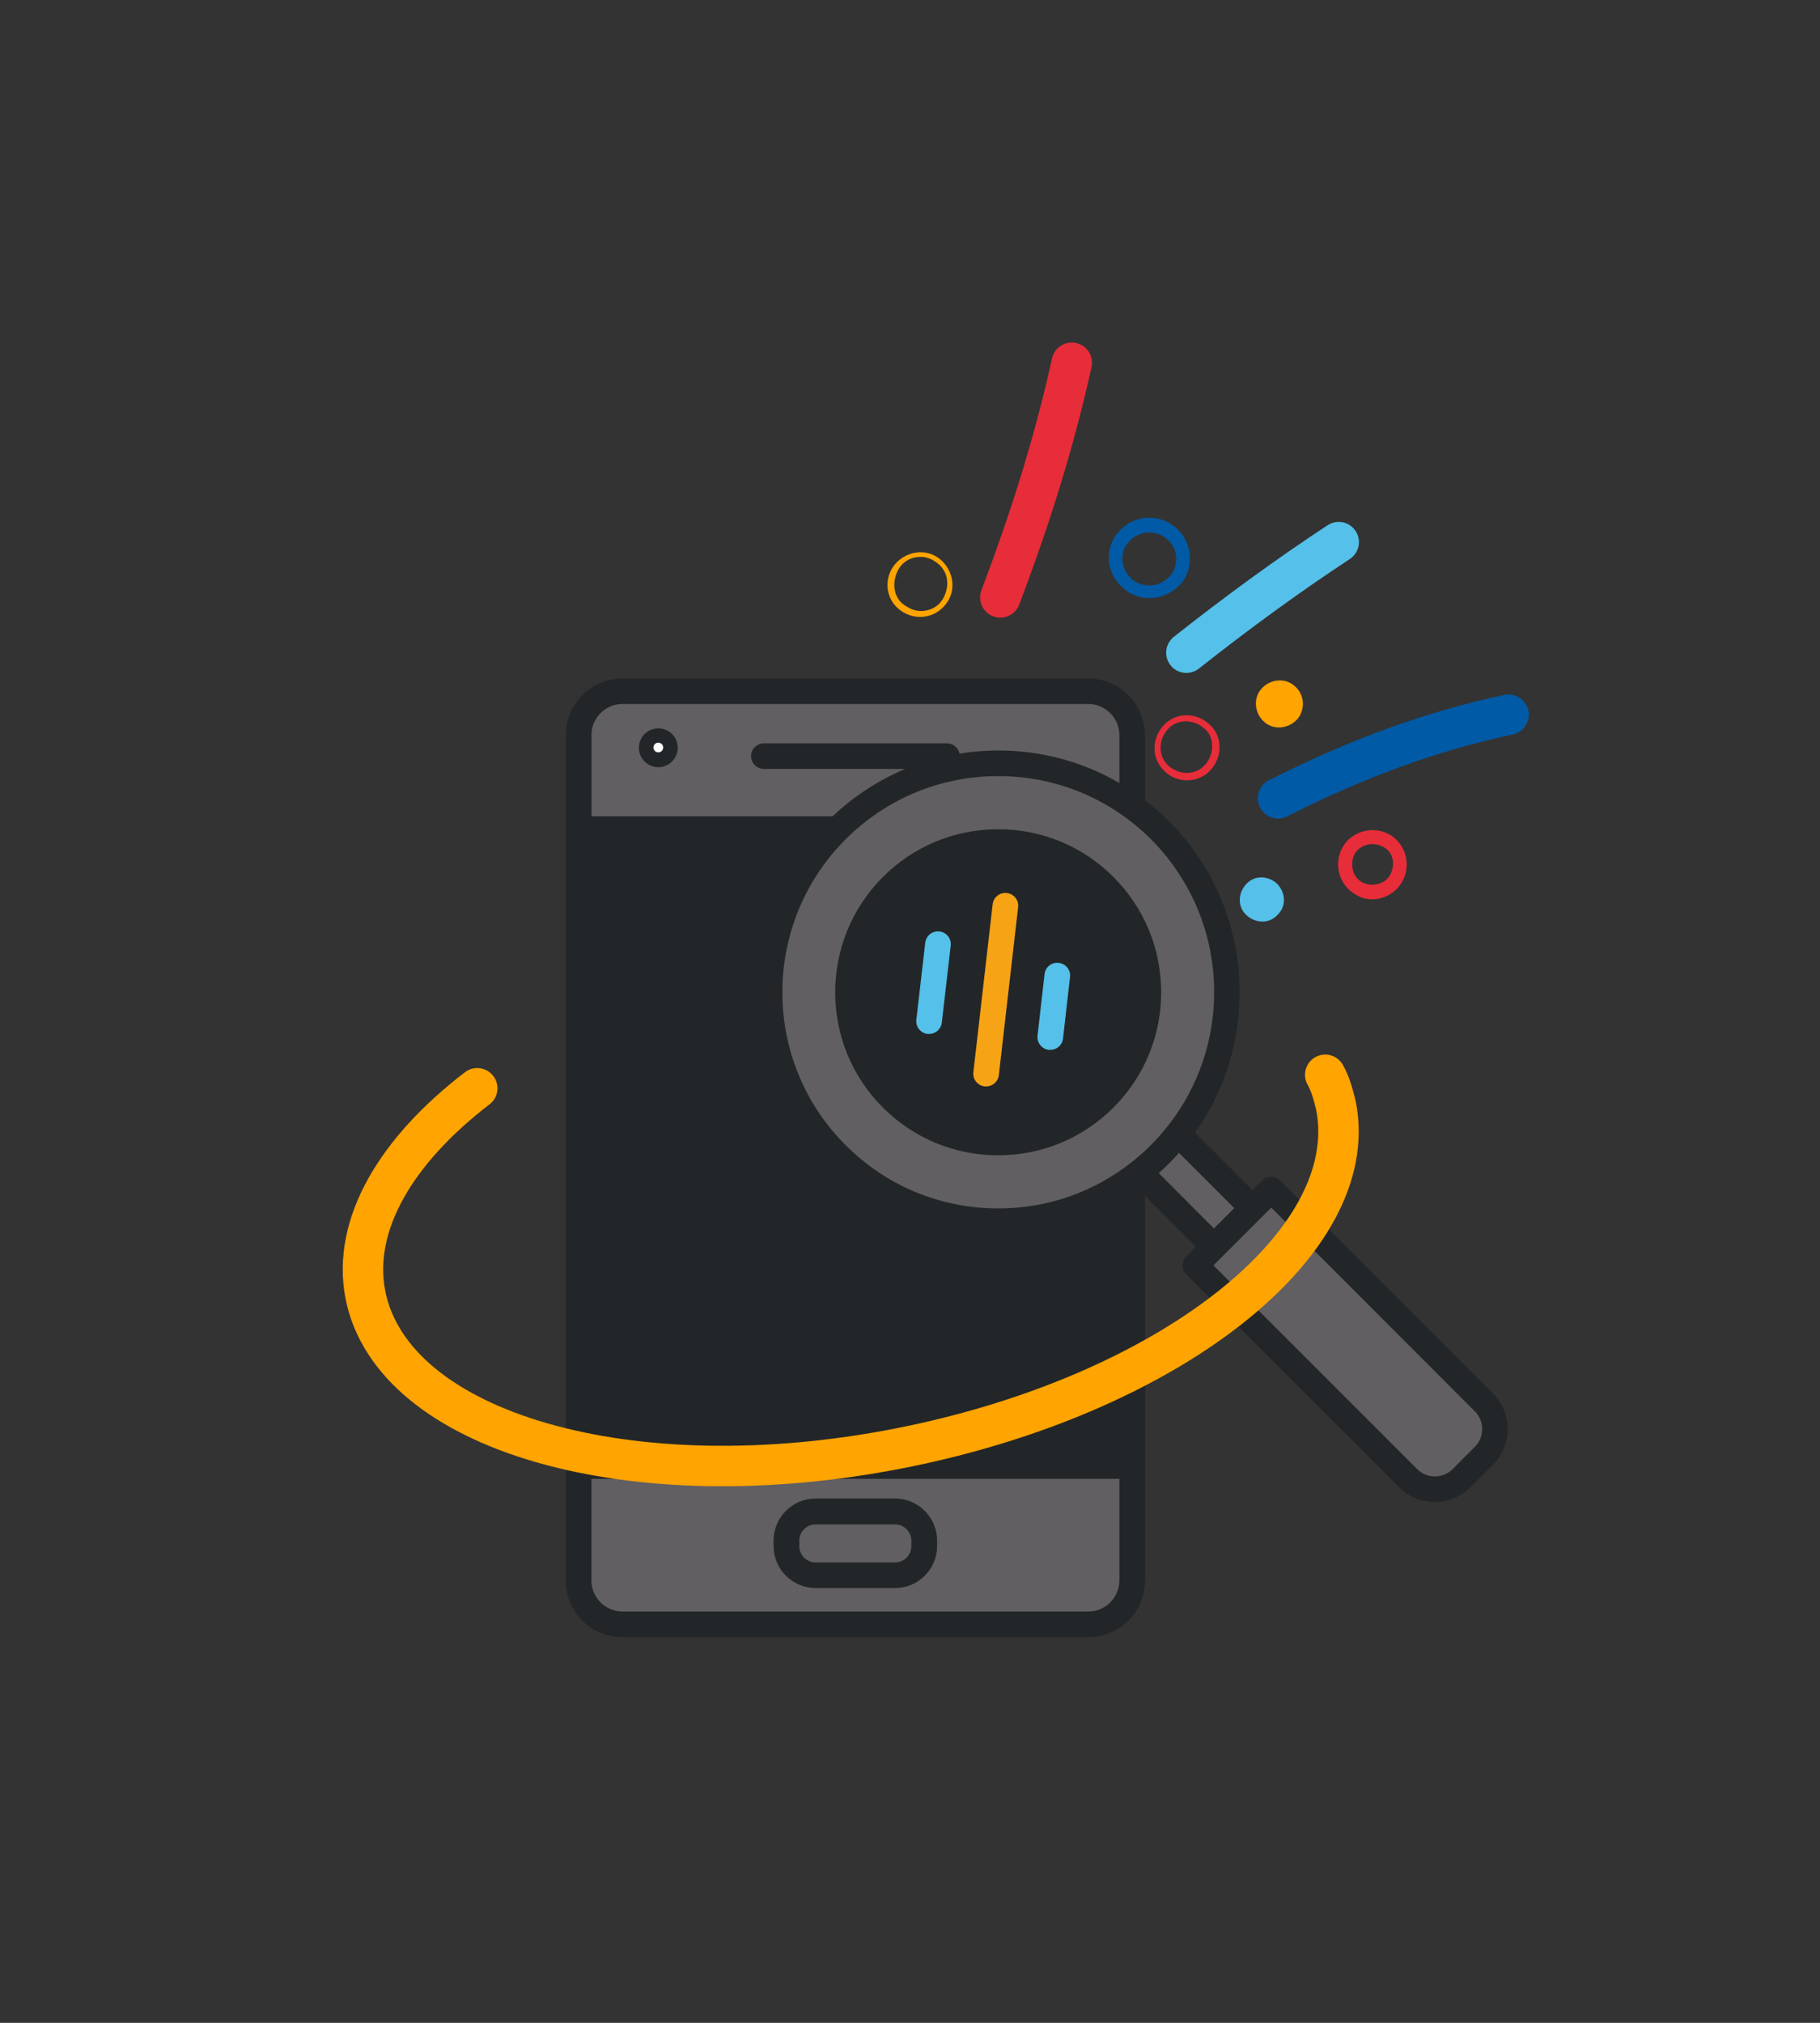 <?xml version="1.0" encoding="UTF-8"?><svg id="a" xmlns="http://www.w3.org/2000/svg" viewBox="0 0 135 150"><rect x="0" y="0" width="135" height="150" fill="#333333" stroke="none"/><defs><style>.b{fill:#fff;}.c{fill:#55c0e9;}.d{fill:#615f61;}.e{fill:#e62d39;}.f{fill:#f6a316;}.g{stroke:#ffa400;}.g,.h,.i,.j{fill:none;stroke-linecap:round;stroke-linejoin:round;stroke-width:3px;}.k{fill:#005aa6;}.l{fill:#232628;}.h{stroke:#005aa6;}.i{stroke:#e62d39;}.m{fill:#ffa400;}.j{stroke:#55c0e9;}</style></defs><g><path class="l" d="M48.83,57.07c-.9,0-1.64-.73-1.64-1.64s.73-1.64,1.64-1.64,1.64,.73,1.64,1.64-.73,1.64-1.64,1.64Zm0-1.9c-.15,0-.26,.12-.26,.26s.12,.26,.26,.26,.26-.12,.26-.26-.12-.26-.26-.26Z"/><path class="b" d="M48.83,55.07c-.2,0-.36,.16-.36,.36s.16,.36,.36,.36,.36-.16,.36-.36-.16-.36-.36-.36Z"/><path class="d" d="M86.72,86.26h0c-.25,.25-.51,.49-.78,.73l4.11,4.11,1.51-1.51-4.11-4.11c-.24,.27-.48,.53-.73,.78Z"/><path class="l" d="M81.6,66.02c-2.02-2.02-4.71-3.13-7.56-3.13s-5.54,1.11-7.56,3.13c-4.17,4.17-4.17,10.96,0,15.13,2.02,2.02,4.71,3.13,7.56,3.13s5.54-1.11,7.56-3.13c2.02-2.02,3.13-4.71,3.13-7.56s-1.11-5.54-3.13-7.56Z"/><path class="f" d="M73.63,67.06l-1.43,12.45c-.06,.52,.31,.99,.84,1.05,.04,0,.07,0,.11,0,.48,0,.89-.36,.94-.84l1.43-12.45c.06-.52-.31-.99-.84-1.05-.52-.06-.99,.31-1.05,.84Z"/><path class="c" d="M69.68,69.07c-.52-.06-.99,.31-1.05,.84l-.66,5.71c-.06,.52,.31,.99,.84,1.05,.04,0,.07,0,.11,0,.48,0,.89-.36,.94-.84l.66-5.71c.06-.52-.31-.99-.84-1.05Z"/><path class="c" d="M77.8,77.85s.07,0,.11,0c.48,0,.89-.36,.94-.84l.52-4.56c.06-.52-.31-.99-.84-1.05-.53-.06-.99,.31-1.05,.84l-.52,4.56c-.06,.52,.31,.99,.84,1.05Z"/><path class="d" d="M74.04,89.71c-4.31,0-8.36-1.68-11.4-4.72-6.29-6.29-6.29-16.52,0-22.81,3.04-3.05,7.09-4.72,11.4-4.72s8.36,1.68,11.4,4.72c5.78,5.78,6.32,14.97,1.26,21.38-.1,.12-.19,.24-.29,.36-.11,.13-.22,.27-.34,.4l-.16,.17c-.16,.17-.31,.34-.48,.5s-.31,.3-.47,.45l-.28,.25c-.25,.22-.46,.39-.69,.57-2.86,2.26-6.31,3.45-9.96,3.45Zm0-28.12c-3.2,0-6.22,1.25-8.48,3.51-4.68,4.68-4.68,12.29,0,16.96,2.27,2.27,5.28,3.51,8.48,3.51s6.22-1.25,8.48-3.51c2.27-2.27,3.51-5.28,3.51-8.48s-1.25-6.22-3.51-8.48-5.28-3.51-8.48-3.51Z"/><path class="l" d="M82.59,65.03c-2.28-2.28-5.32-3.54-8.55-3.54s-6.27,1.26-8.55,3.54c-4.72,4.72-4.72,12.39,0,17.1,2.28,2.28,5.32,3.54,8.55,3.54s6.27-1.26,8.55-3.54c2.28-2.28,3.54-5.32,3.54-8.55s-1.26-6.27-3.54-8.55Zm-1.34,15.76c-1.92,1.92-4.48,2.99-7.21,2.99s-5.28-1.06-7.21-2.99c-3.97-3.97-3.97-10.44,0-14.41,1.92-1.93,4.48-2.99,7.21-2.99s5.28,1.06,7.21,2.99h0c1.93,1.93,2.99,4.48,2.99,7.21s-1.06,5.28-2.99,7.21Z"/><path class="l" d="M43.67,107.96V62.23h16.75l-.26,.33c-1.03,1.29-1.86,2.72-2.49,4.24l-.66,1.89c-1.78,6.19-.05,12.87,4.49,17.43,3.36,3.35,7.81,5.19,12.54,5.19,.44,0,.87-.03,1.3-.06l1.94-.24c1.98-.37,3.88-1.08,5.64-2.08l.3-.17v19.2H43.67Z"/><path class="d" d="M46.18,119.7c-1.38,0-2.51-1.13-2.51-2.51v-7.73h39.56v7.73c0,1.38-1.13,2.51-2.51,2.51H46.18Z"/><path class="l" d="M60.5,117.76h5.89c1.72,0,3.12-1.4,3.12-3.12v-.4c0-1.72-1.4-3.12-3.12-3.12h-5.89c-1.72,0-3.12,1.4-3.12,3.12v.4c0,1.72,1.4,3.12,3.12,3.12Zm-1.21-3.51c0-.67,.55-1.21,1.21-1.21h5.89c.67,0,1.21,.55,1.21,1.21v.4c0,.67-.55,1.21-1.21,1.21h-5.89c-.67,0-1.21-.55-1.21-1.21v-.4Z"/><path class="d" d="M106.43,109.68c-.55,0-1.07-.21-1.46-.6l-15.25-15.25,4.57-4.57,15.25,15.25c.39,.39,.6,.9,.6,1.46s-.21,1.07-.6,1.46l-1.65,1.65c-.39,.39-.9,.6-1.46,.6Z"/><path class="d" d="M43.77,60.64v-6.13c0-1.33,1.08-2.41,2.41-2.41h34.54c1.33,0,2.41,1.08,2.41,2.41v3.73l-.15-.09c-2.7-1.57-5.79-2.4-8.93-2.4-.94,0-1.9,.08-2.86,.23l-.09,.02-.02-.09c-.08-.39-.43-.68-.83-.68h-13.58c-.47,0-.85,.38-.85,.85s.38,.85,.85,.85h10.48l.04,.19c-1.97,.82-3.77,2-5.36,3.49l-.03,.03h-18.02Zm5.06-6.63c-.79,0-1.44,.64-1.44,1.44s.65,1.44,1.44,1.44,1.44-.64,1.44-1.44-.64-1.44-1.44-1.44Z"/><path class="l" d="M110.73,103.31l-15.77-15.77c-.37-.37-.98-.37-1.35,0l-.71,.71-4.26-4.26c4.99-7,4.35-16.8-1.92-23.08-.57-.57-1.17-1.09-1.79-1.57v-4.82c0-2.32-1.89-4.21-4.21-4.21H46.18c-2.32,0-4.21,1.89-4.21,4.21v62.69c0,2.32,1.89,4.2,4.21,4.2h34.54c2.32,0,4.21-1.88,4.21-4.2v-28.53l3.77,3.77-.71,.71c-.18,.18-.28,.42-.28,.67s.1,.5,.28,.68l15.78,15.77c.7,.71,1.65,1.1,2.65,1.1s1.95-.39,2.66-1.1l1.65-1.65c.71-.71,1.1-1.65,1.1-2.66s-.39-1.95-1.1-2.66ZM43.87,54.51c0-1.27,1.04-2.31,2.31-2.31h34.54c1.27,0,2.31,1.04,2.31,2.31v3.55c-2.7-1.57-5.78-2.41-8.98-2.41-.98,0-1.93,.08-2.88,.23-.08-.43-.47-.76-.93-.76h-13.58c-.52,0-.95,.43-.95,.95s.43,.95,.95,.95h10.48c-1.97,.83-3.79,2.01-5.38,3.51h-17.88v-6.02Zm39.16,62.69c0,1.27-1.04,2.3-2.31,2.3H46.18c-1.27,0-2.31-1.03-2.31-2.3v-7.54h39.16v7.54Zm0-9.44H43.87V62.43h16.13c-1.06,1.33-1.9,2.78-2.52,4.29l-.66,1.9c-1.74,6.06-.22,12.86,4.54,17.63,3.39,3.38,7.89,5.25,12.68,5.25,.46,0,.92-.03,1.37-.06l1.9-.24c2.02-.38,3.94-1.09,5.71-2.11v18.66Zm2.35-22.85h-.01c-.15,.16-.3,.3-.46,.45-.07,.06-.14,.12-.21,.19-.04,.03-.08,.06-.12,.1-.2,.18-.41,.35-.64,.53-1.4,1.11-2.97,1.97-4.64,2.55-1.66,.58-3.44,.88-5.25,.88-4.28,0-8.31-1.67-11.33-4.7-6.25-6.24-6.25-16.41,0-22.67,3.02-3.02,7.05-4.69,11.33-4.69s8.3,1.67,11.33,4.69c3.12,3.13,4.68,7.23,4.68,11.33,0,3.51-1.14,7.02-3.43,9.92-.1,.12-.19,.24-.29,.35-.11,.13-.22,.26-.33,.39-.06,.06-.11,.12-.16,.18-.16,.17-.31,.33-.47,.49Zm.56,2.08c.27-.24,.53-.49,.78-.73,.25-.25,.49-.51,.73-.78l4.11,4.1-1.52,1.52-4.1-4.11Zm23.46,20.29l-1.65,1.66c-.35,.35-.82,.54-1.32,.54s-.96-.19-1.31-.54l-15.11-15.11,4.29-4.28,15.1,15.11c.35,.35,.54,.81,.54,1.31s-.19,.97-.54,1.31Z"/></g><path class="g" d="M35.4,80.7c-6,4.6-9.3,10.1-8.3,15.3,2,10.2,19.7,15.3,39.6,11.4,19.9-3.9,34.4-15.2,32.4-25.4-.2-.8-.4-1.6-.8-2.3"/><path class="c" d="M94.8,67.8c-.6,.7-1.6,.7-2.3,.1-.7-.6-.7-1.6-.1-2.3,.6-.7,1.6-.7,2.3-.1,.7,.7,.7,1.7,.1,2.3Z"/><path class="k" d="M83.2,43.5c-1.2-1.1-1.3-3-.1-4.2s3-1.2,4.2-.1,1.3,3,.2,4.2c-1.2,1.2-3.1,1.3-4.3,.1h0Zm3.4-3.5c-.8-.7-2-.7-2.8,.1s-.7,2,.1,2.8c.8,.7,2,.7,2.8-.1s.7-2.1-.1-2.8Z"/><path class="e" d="M86.4,57.2c-1-.9-1-2.4-.1-3.4s2.4-1,3.4-.1,1,2.4,.1,3.4-2.5,1-3.4,.1Zm2.9-3.2c-.8-.7-2-.7-2.7,.1s-.7,2,.1,2.7,2,.7,2.7-.1,.7-2.1-.1-2.7Z"/><path class="m" d="M96.4,53.1c-.5,.8-1.6,1.1-2.4,.6s-1.1-1.6-.6-2.4,1.6-1.1,2.4-.6,1.1,1.5,.6,2.4Z"/><path class="e" d="M100.5,66.3c-1.2-.7-1.6-2.3-.9-3.5,.7-1.2,2.3-1.6,3.5-.9s1.6,2.3,.9,3.5-2.3,1.7-3.5,.9h0Zm2.1-3.5c-.7-.4-1.7-.2-2.1,.5s-.2,1.7,.5,2.1,1.7,.2,2.1-.5,.3-1.7-.5-2.1Z"/><path class="m" d="M67,45.4c-1.2-.7-1.5-2.2-.8-3.3s2.2-1.5,3.3-.8,1.5,2.2,.8,3.3c-.7,1.1-2.1,1.5-3.3,.8Zm2.3-3.8c-.9-.6-2.2-.3-2.7,.7s-.3,2.2,.7,2.7c.9,.6,2.2,.3,2.7-.7s.3-2.1-.7-2.7Z"/><path class="j" d="M88,48.4c3.8-3,7.5-5.7,11.3-8.2"/><path class="i" d="M74.2,44.3c2.2-5.8,4-11.5,5.3-17.4"/><path class="h" d="M94.8,59.2c5.7-2.9,11.4-5,17.1-6.2"/></svg>